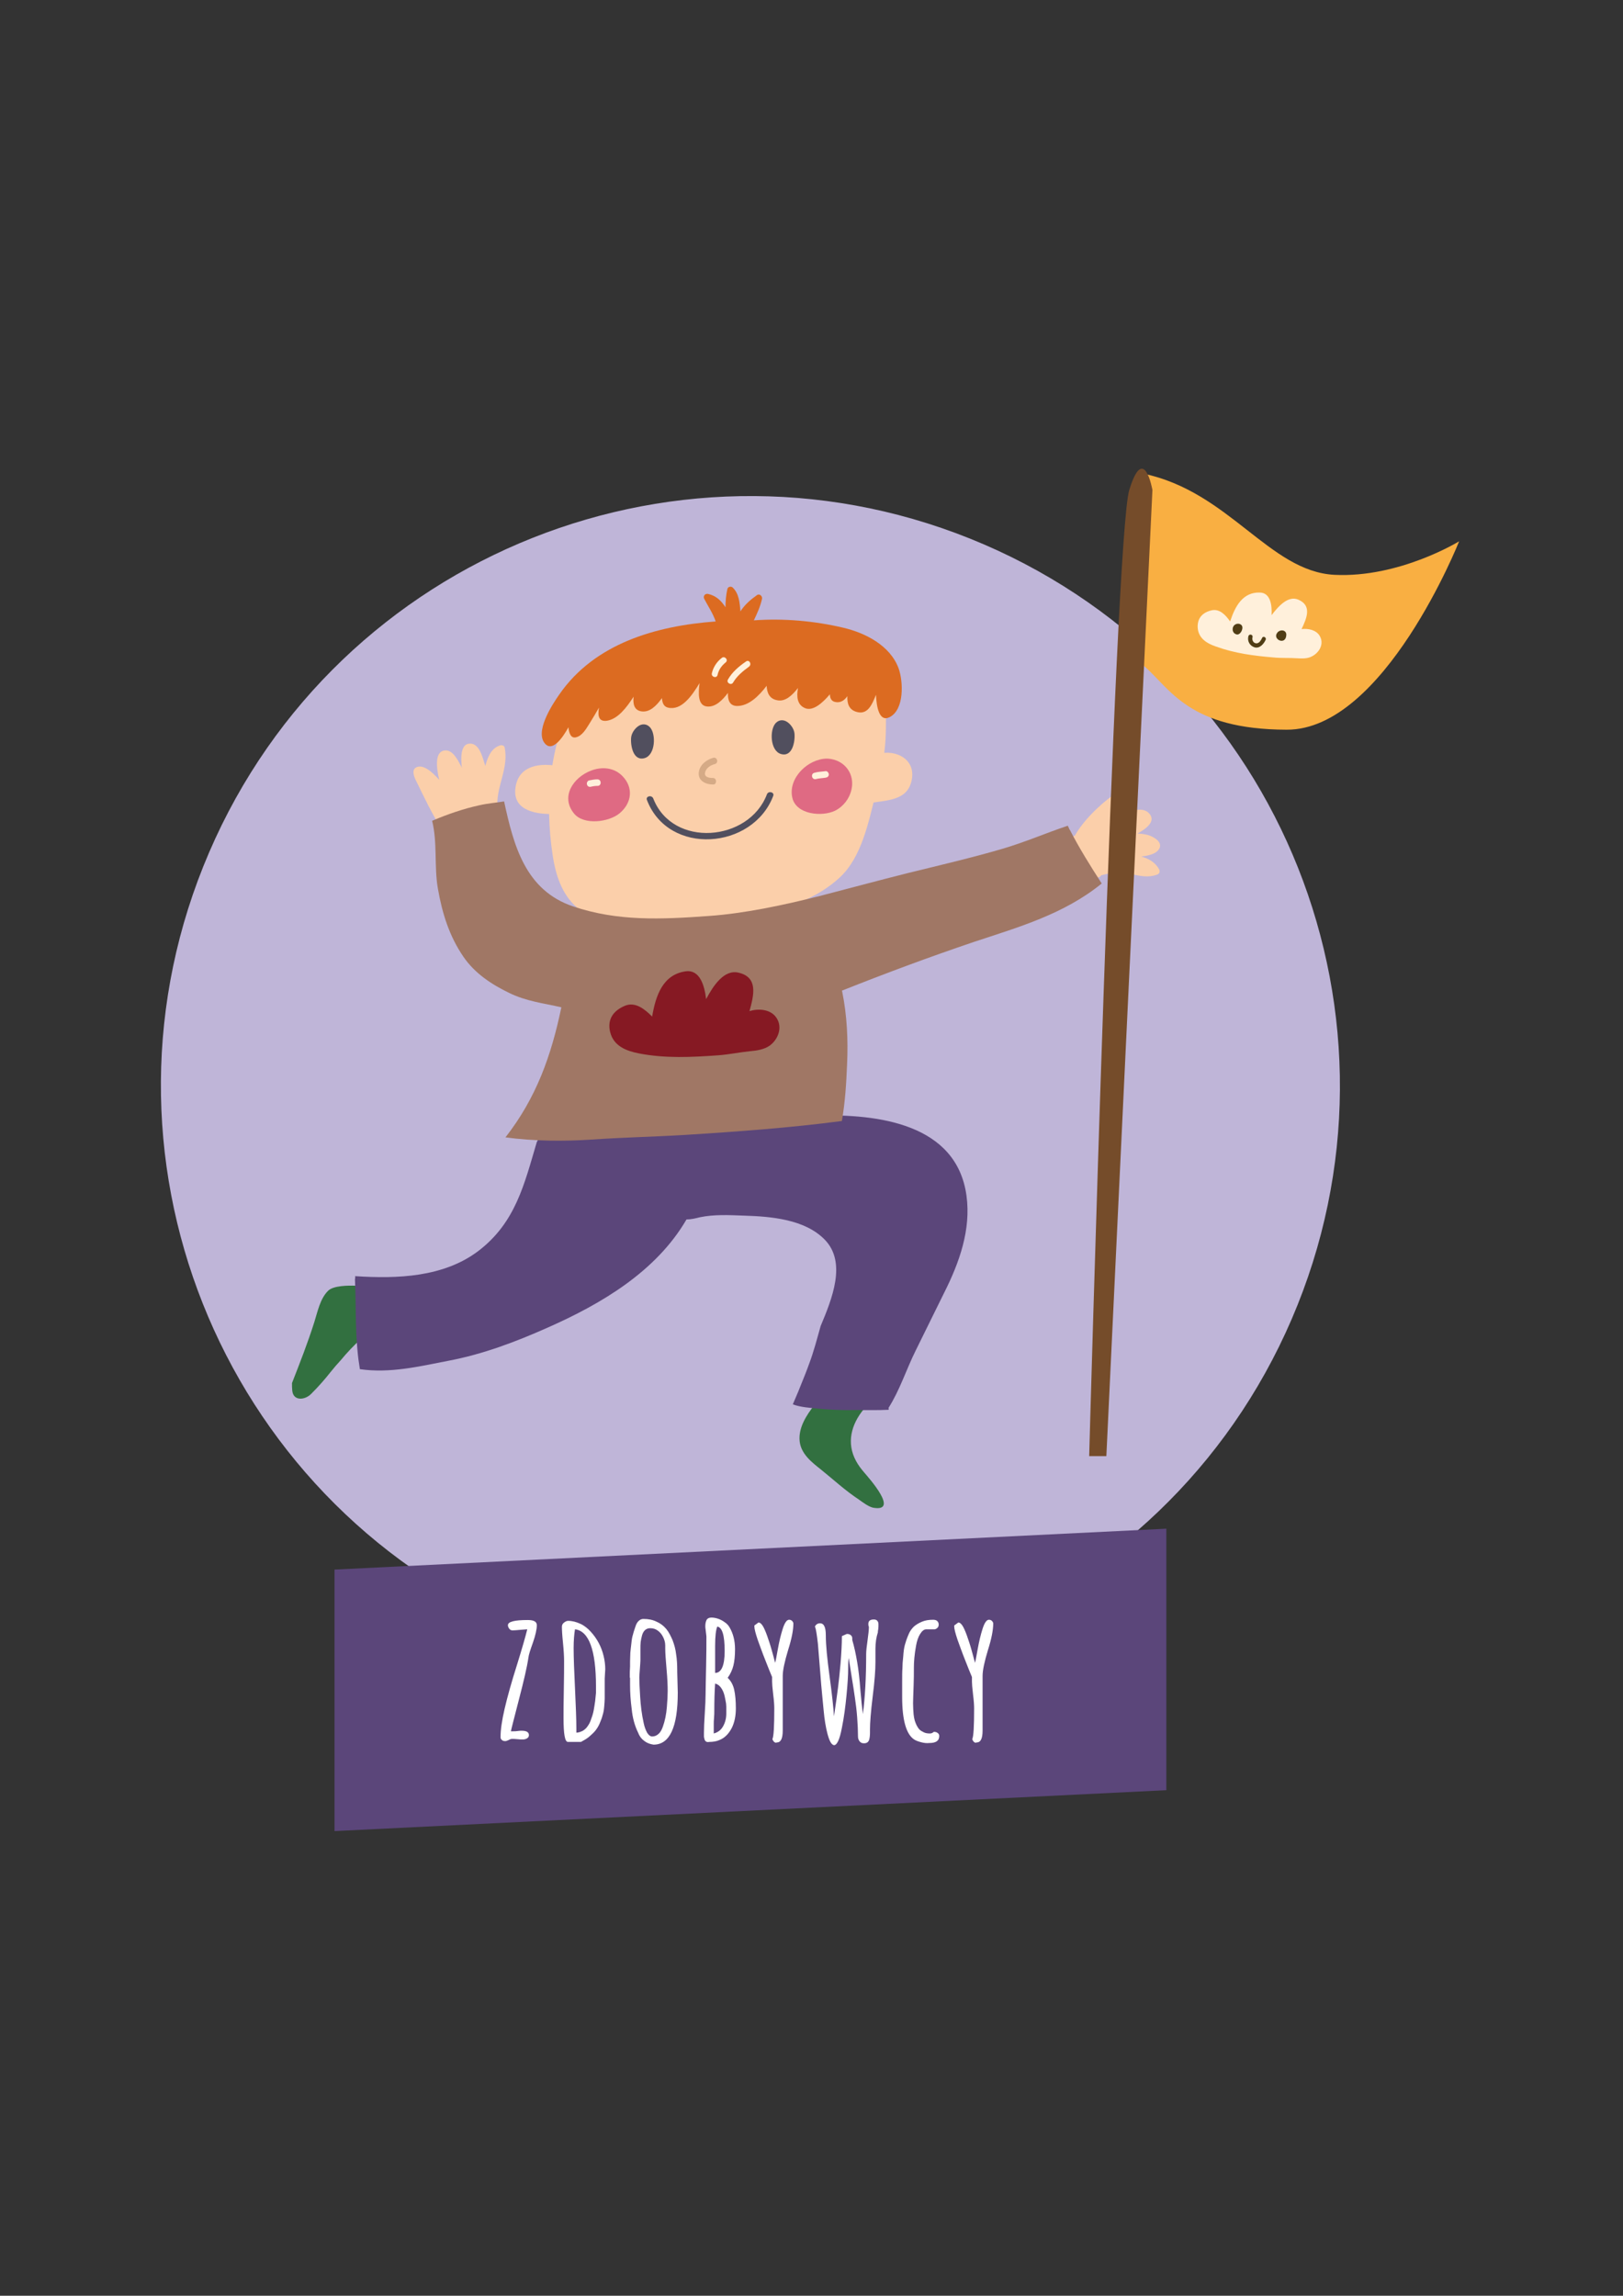 <?xml version="1.0" encoding="UTF-8"?>
<!-- Generator: Adobe Illustrator 24.0.2, SVG Export Plug-In . SVG Version: 6.00 Build 0)  -->
<svg xmlns="http://www.w3.org/2000/svg" xmlns:xlink="http://www.w3.org/1999/xlink" version="1.1" id="Warstwa_1" x="0px" y="0px" viewBox="0 0 595.3 841.9" style="enable-background:new 0 0 595.3 841.9;" xml:space="preserve">
<rect x="0" y="0" width="595.3" height="841.9" fill="#333333" stroke="none"/>
<style type="text/css">
	.st0{fill:#BFB5D8;}
	.st1{fill:#F9AF42;}
	.st2{fill:#FBCFAA;}
	.st3{fill:#514F5E;}
	.st4{fill:#327040;}
	.st5{fill:#DF6A83;}
	.st6{fill:#DC6B21;}
	.st7{fill:#5B467A;}
	.st8{fill:#A07765;}
	.st9{fill:#D5AA86;}
	.st10{fill:#FFF0DB;}
	.st11{fill:#861923;}
	.st12{fill:#503D15;}
	.st13{fill:#754C2A;}
	.st14{fill:#FFFFFF;}
</style>
<g>
	<path class="st0" d="M473.8,483.7c-47.2,109.7-174.4,160.2-284.1,113C80,549.4,29.5,422.2,76.7,312.6   c47.2-109.7,174.4-160.2,284.1-113C470.4,246.8,521,374,473.8,483.7L473.8,483.7z"></path>
	<path class="st1" d="M419.4,173.7c31.5,6.6,46.1,35.8,70,37.1c23.9,1.2,45.8-12.3,45.8-12.3s-27.5,69.3-63.3,69.1   c-35.9-0.1-42.6-15-52.2-23.3C410.1,236,419.4,173.7,419.4,173.7L419.4,173.7z"></path>
	<path class="st2" d="M204.7,281.4c-0.1-0.3-0.4-0.5-0.8-0.6c-7-1.1-14.2,0.5-14.9,8.7c-0.7,8.1,8.4,9.2,14.3,9   c0.5,0,1.1-0.4,1.2-0.9c0.9-4.9,0.1-9.9,1-14.8C205.6,282.1,205.2,281.6,204.7,281.4L204.7,281.4z"></path>
	<path class="st2" d="M320.9,276.9c-0.7,0.3-0.9,1.1-0.7,1.6c-1.2,4.9-2.4,9.8-3.6,14.7c-0.2,0.9,0.6,1.7,1.5,1.5   c6.7-1.4,15.1-0.6,16.4-9.2C335.7,277.7,327.3,274.3,320.9,276.9L320.9,276.9z"></path>
	<path class="st2" d="M292.7,235c-25.9-1.3-62.9-2.6-80.7,20.2c-0.5-0.4-1.3-0.4-1.6,0.4c-8.8,18.5-10.7,37.9-7.7,58   c1.1,7.2,3.3,14.3,8.9,19.2c7.2,6.3,19.7,5.5,28.5,5.7c0.6,0,1.1,0,1.7,0c1.1,3.2,0.8,6.7,2.2,9.7c1.7,3.7,5.2,4.8,9.1,4.8   c8.2,0,10.7-9.1,11.1-15.8c4.4-0.5,8.8-1.2,13.1-1.9c11.1-1.9,22.2-5.7,30.6-13.4c8.2-7.5,10.7-20.6,13.3-30.8   c1.4-5.7,2.9-11.6,3.4-17.4c0.8-7.8-0.2-15.6,1.1-23.3C328.4,236.6,301.9,235.4,292.7,235L292.7,235z"></path>
	<path class="st2" d="M418.6,314.1c0.5-0.1,1-0.1,1.5-0.2c2-0.4,4.5-1,5.3-3.1c0.8-2.4-2.7-4.1-4.4-4.6c-1.2-0.3-2.5-0.5-3.8-0.5   c3.6-2,6.9-4.7,4.2-7.5c-1.9-2-5.2-1.2-7.5-0.5c-0.8,0.2-1.7,0.5-2.6,0.9c1.9-2.1,3.5-4.4,4.4-7.3c0.2-0.6-0.3-1.3-0.9-1.4   c-4.3-0.6-8,2.7-11,5.3c-3.6,3.2-7.2,7.1-9.6,11.3c-0.7,0.1-1.3,0.7-1.1,1.5c1.1,4.1,3.9,8.7,7.1,11.9c-0.8,0.8-0.1,2.5,1.2,2   c0.2-0.1,0.5-0.2,0.7-0.3c0.7,0.4,1.5,0,1.8-0.6c3.5-1,7.1-1.2,10.8-0.5c3.3,0.7,6.5,1.5,9.8,0.2c0.8-0.3,1-1.1,0.7-1.8   C423.7,316.1,421.3,314.9,418.6,314.1L418.6,314.1z"></path>
	<path class="st2" d="M183.6,273.3c-3.3,0.9-4.7,4.2-5.6,7.6c-0.3-1-0.6-1.9-0.8-2.6c-0.7-2.2-2-5.6-4.7-5.6   c-3.4-0.1-3.6,4.6-3.1,8.9c-0.2-0.5-0.4-0.9-0.7-1.4c-1-1.9-2.8-5.2-5.4-5c-3.9,0.2-3.3,6.1-2.2,10.8c-2.6-3-6.1-6-8.6-4.5   c-1.7,1-0.4,3.9,0.2,5c3,6.1,5.9,12.4,9.7,18.1c0.4,0.6,1.1,0.8,1.6,0.4c5.4-3,13.4-3.5,17.2-8.9c0.6,0,1.2-0.4,1.2-1.2   c0-7.2,4.2-13.5,2.7-20.8C185,273.5,184.2,273.2,183.6,273.3L183.6,273.3z"></path>
	<path class="st3" d="M281.3,291.3c-6.6,17.4-34.6,19.8-41.7,1.5c-0.6-1.4-2.9-0.8-2.3,0.6c7.9,20.6,38.8,18.2,46.3-1.5   C284.2,290.5,281.8,289.9,281.3,291.3L281.3,291.3z"></path>
	<path class="st4" d="M107.2,510c0.4,3.9,4.7,3.5,7,1.1c2.5-2.5,4.9-5.2,7.1-8c1.2-1.5,2.4-2.9,3.7-4.3c2.3-2.8,4.8-5.4,7.5-7.9   c4.2-3.9,1-14-0.8-18.2c0-0.6-0.4-1.2-1.2-1.2c-2.6-0.1-8.3-0.1-10.2,1.9c-2.9,2.9-3.8,7.6-5,11.4c-2.4,7.6-5.3,15-8.2,22.4   C107.1,508.2,107.1,509.1,107.2,510L107.2,510z"></path>
	<path class="st4" d="M316.9,539.9c-1.1-1.3-2.1-2.6-2.9-4.1c-3.6-6.6-1.8-13.4,2.8-19c0.3-0.4,0.3-0.9,0.2-1.3   c0.2-0.5,0.1-1.1-0.4-1.5c-4.7-3.5-11-0.9-16.3-0.5c-0.8,0.1-1.2,0.8-1.1,1.5c-0.2,0-0.4,0.2-0.6,0.4c-2.8,3.6-5.8,8.2-5.3,13.1   c0.5,4.7,4.4,7.7,7.8,10.4c4.6,3.7,8.9,7.7,13.9,11c1.4,1,3.5,2.6,5.2,3C330.1,554.7,318.6,541.9,316.9,539.9L316.9,539.9z"></path>
	<path class="st5" d="M303.4,278.2c-7,0-14.4,7.1-12.8,14.3c1.4,6.3,11,7.1,15.7,4.8c6.2-3.1,8.7-11.8,3.3-16.7   C307.8,279,305.6,278.3,303.4,278.2L303.4,278.2z"></path>
	<path class="st5" d="M216.8,282.6c-6.4,2.4-11.4,9.5-6.2,15.8c3.6,4.3,12.7,3.1,16.6-0.1c4.5-3.7,5.3-9.4,1.1-13.7   C225.2,281.4,220.7,281.1,216.8,282.6L216.8,282.6z"></path>
	<path class="st6" d="M208.5,266.7c0.2,2.2,0.9,4.1,2.7,3.7c2.4-0.5,3.9-3.3,5.1-5.2c1.2-1.9,2.3-3.8,3.4-5.7   c-0.5,2.9-0.2,5.3,3,4.8c4-0.7,7.1-4.8,9.7-8.8c-0.3,2.7,0.2,5.1,3.1,5.4c2.9,0.3,5.3-2.1,7.3-4.9c0.1,1.7,0.6,3.1,2.2,3.5   c5,1.2,8.8-4.4,11.6-9c-0.5,3.8-0.7,8.4,2.9,8.6c2.9,0.2,5.4-2.2,7.5-5c-0.1,2.6,0.6,4.8,3.4,4.8c4.2,0,7.9-3.6,10.8-7.4   c0.1,2.5,1,4.8,3.9,5.3c2.9,0.6,5.4-1.7,7.6-4.5c-0.6,3.2-0.3,6.2,2.6,7.4c2.9,1.2,6.4-1.9,9.1-5.1c0,1.3,0.5,2.5,1.8,2.8   c2,0.5,3.5-0.5,4.6-2.1c-0.1,2.6,0.5,5,3.5,5.8c4,1.1,5.6-2.8,7-6.3c0.2,4.5,1.2,10.1,5,8.2c5.5-2.8,5-13.2,3.3-17.9   c-3.1-8.4-12.2-13-20.3-14.9c-10.6-2.5-21.9-3.5-32.8-2.7c1.2-2.5,2.4-5.1,3-7.9c0.2-0.9-0.8-2-1.8-1.4c-2.4,1.7-4.6,3.6-6.1,6   c-0.3-3.2-0.5-6.4-2.8-8.7c-0.6-0.6-1.8-0.4-2,0.5c-0.5,2.2-0.7,4.5-0.7,6.7c-1.5-2.3-3.3-4.2-6.4-4.9c-1.1-0.2-1.9,0.8-1.4,1.8   c1.4,2.7,3.2,5.3,4.2,8.3c-21.8,1.6-44.3,8-57.3,26.7c-2.6,3.7-9.6,14.3-4.9,18.5C202.9,275.3,206.3,270.7,208.5,266.7L208.5,266.7   z"></path>
	<path class="st7" d="M354.5,438.5c-3.6-26.4-32.4-30-54.5-29.4c-0.2-0.1-0.4-0.2-0.7-0.2c-7.9,0.1-15.8,1.1-23.6,2   c-8.8,1-17.6,1.1-26.4,1.3c-17.2,0.5-34.4,1.3-51.2,5.1c-0.6,0.1-0.8,0.5-0.9,1c-0.1,0.1-0.2,0.3-0.3,0.5   c-4.6,15.5-7.8,29.6-21.5,40c-12.7,9.6-29.7,10.2-45,9.2c0-0.1-0.1-0.1-0.1-0.1c0,0.4,0,0.9-0.1,1.3c0.4,8.6,0.1,17.2,0.9,25.8   c0.2,2.4,0.5,4.7,0.9,7.1c11,1.6,21.8-1,32.6-3.1c12.6-2.4,24.5-6.9,36.2-12.1c19.7-8.7,39.9-20.6,51-39.7c1.7,0,3.3-0.4,4.9-0.8   c5.3-1.1,10.7-0.8,16.2-0.6c9.8,0.3,22.3,1.3,29.6,8.8c8.2,8.4,2.6,21.9-1.5,31.7c-1.3,4.6-2.5,9.3-4.2,13.8   c-1,2.8-2.1,5.5-3.2,8.2c-0.3,0.7-0.5,1.3-0.8,2c-0.7,1.6-1.3,3.1-2,4.7c2.8,1.1,6.8,1.3,8.4,1.5c4.9,0.5,9.9,0.7,14.8,0.6   c3.8,0,7.8,0.1,11.9-0.1c0.1-0.2,0.1-0.4,0-0.7c4.1-6.4,6.6-14.3,10-21.1c3.5-7,6.9-14.1,10.4-21.1   C351.9,463,356.2,450.9,354.5,438.5L354.5,438.5z"></path>
	<path class="st8" d="M392.4,304.3c0,0,0,0-0.1-0.1c-0.1-0.1-0.2-0.3-0.2-0.5c-0.1-0.2-0.4-0.6-0.4-0.9c-8.4,2.8-15.3,5.9-24.1,8.5   c-10.9,3.2-23.3,6.1-34.7,8.9c-10.4,2.6-22.2,5.8-32.3,8.4c-13.4,3.4-27.7,6.4-40.5,7.3c-17.7,1.3-33.6,2-49.9-3.5   c-17.5-5.9-21.8-22.3-25.3-38.5c-3,0.5-6,0.7-9,1.4c-6,1.3-11.7,3.3-17.4,5.7c2,8.1,0.7,16.7,2.1,24.8c1.6,9.2,4.2,17.5,9.4,25.1   c4.2,6.1,10.3,10.1,16.7,13.2c6.3,3.1,12.6,3.8,19.2,5.3c-3.7,17.8-9.2,33.2-20.5,47.7c10.5,1.4,21.1,1.5,31.7,0.8   c11.5-0.8,22.6-1,34.2-1.7c19.1-1.2,38.4-2.6,57.5-5.1c1.2-7.1,1.6-13.5,1.9-20.8c0.4-8.8,0-17.9-1.8-26.7c0-0.1-0.1-0.2-0.1-0.3   c16.1-6.4,31.7-12.2,48.2-17.8c16.6-5.5,33.2-10.2,47.1-21.5C399.9,317.5,395.9,311.1,392.4,304.3L392.4,304.3z"></path>
	<path class="st9" d="M261.5,285.3c-1.2,0-3.2-0.2-2.9-1.9c0.3-1.7,2-2.8,3.6-3.2c1.5-0.4,0.9-2.7-0.6-2.3c-2.5,0.7-5,2.6-5.3,5.4   c-0.3,3.1,2.6,4.4,5.3,4.4C263,287.7,263,285.3,261.5,285.3L261.5,285.3z"></path>
	<path class="st10" d="M219.1,285.8c-1,0-2,0.2-3,0.4c-0.6,0.1-1,0.9-0.8,1.5c0.2,0.7,0.8,1,1.5,0.8c0.8-0.2,1.6-0.3,2.4-0.3   C220.7,288.2,220.7,285.8,219.1,285.8L219.1,285.8z"></path>
	<path class="st10" d="M302.8,282.8c-1.4,0.2-2.8,0.2-4.1,0.6c-1.5,0.4-0.9,2.7,0.6,2.3c1.1-0.3,2.3-0.3,3.5-0.5   c0.7-0.1,1.2-0.5,1.2-1.2C304,283.4,303.4,282.7,302.8,282.8L302.8,282.8z"></path>
	<path class="st10" d="M484,233.1c-1.3-2.1-4.2-2.7-6.6-2.4c1.9-4,3.9-8.6-1.2-10.8c-3.7-1.6-7.3,2.4-9.8,5.7   c0.2-3.7-0.4-8.2-4.3-8.3c-6.3-0.2-9.1,5.1-10.9,10.6c-1.6-2.3-3.8-4.7-6.7-4.1c-3.2,0.7-5.4,2.7-5.2,6.4c0.3,4,3.5,5.8,6.7,6.9   c6.9,2.5,13.9,3.4,21.1,4c2.9,0.3,5.7,0.1,8.6,0.3c1.8,0.1,3.9,0.2,5.5-0.7C484,239.3,485.8,236,484,233.1L484,233.1z"></path>
	<path class="st11" d="M284.3,372.6c-2.2-2.5-6.2-2.8-9.4-1.8c1.6-5.8,3.3-12.4-4-14.1c-5.3-1.3-9.3,4.8-11.9,9.7   c-0.6-5-2.3-10.9-7.5-10.2c-8.4,1.2-11,8.9-12.3,16.6c-2.7-2.7-6.1-5.5-9.9-4c-4.1,1.7-6.7,4.8-5.5,9.7c1.3,5.2,6,6.9,10.5,7.8   c9.7,1.9,19.4,1.4,29.2,0.7c3.9-0.3,7.7-1.1,11.6-1.5c2.4-0.2,5.2-0.6,7.3-2.1C285.7,380.9,287.3,376.1,284.3,372.6L284.3,372.6z"></path>
	<path class="st12" d="M455.7,230.2c0-1.4-1.6-1.8-2.6-1.2c-1.4,0.8-1.3,3.1,0.3,3.6C454.6,233.1,455.7,231.4,455.7,230.2   L455.7,230.2z"></path>
	<path class="st12" d="M471.8,232.9c0.1-1.9-2.1-2.2-3.2-1C466.4,234.4,471.6,236.9,471.8,232.9L471.8,232.9z"></path>
	<path class="st12" d="M462.9,234c-0.4,0.8-0.9,1.7-1.8,1.9c-1.2,0.2-2-1-1.7-2.2c0.3-1-1.2-1.4-1.5-0.4c-0.5,1.9,0.6,3.6,2.3,4.1   c1.8,0.5,3.3-1.2,4-2.7C464.7,233.8,463.3,233,462.9,234L462.9,234z"></path>
	<path class="st3" d="M288.8,264.8c-1.3-0.9-3-1-4.3,0.4c-2.3,2.5-2,10.1,1.9,11.3c4.3,1.3,5.3-4.7,5-7.6   C291.2,267.3,290.1,265.7,288.8,264.8L288.8,264.8z"></path>
	<path class="st3" d="M234.1,266.3c1.3-0.9,3-1,4.3,0.4c2.3,2.5,2,10.1-1.9,11.3c-4.3,1.3-5.3-4.7-5-7.6   C231.7,268.8,232.8,267.2,234.1,266.3L234.1,266.3z"></path>
	<path class="st13" d="M399.5,534c0,0,9.3-336.7,14.7-354.3c5.4-17.6,8.5,0,8.5,0l-8.5,177.8L405.8,534H399.5L399.5,534z"></path>
	<path class="st10" d="M264.7,241.3c-1.8,1.4-3.1,3.4-3.6,5.6c-0.3,1.4,1.8,2,2.1,0.6c0.4-1.9,1.5-3.4,3-4.6   C267.3,241.9,265.7,240.4,264.7,241.3L264.7,241.3z"></path>
	<path class="st10" d="M273.6,242.6c-2.6,1.8-5,3.8-6.6,6.6c-0.7,1.2,1.2,2.3,1.9,1.1c1.4-2.4,3.6-4.2,5.8-5.8   C275.9,243.6,274.8,241.7,273.6,242.6L273.6,242.6z"></path>
	<polygon class="st7" points="427.8,656.5 122.7,671.5 122.7,575.6 427.8,560.6 427.8,656.5  "></polygon>
	<path class="st14" d="M184.1,638.1c-0.4-0.3-0.5-0.6-0.5-1.1c0-2.7,0.5-6.1,1.5-10.4c1-4.3,2.5-9.7,4.6-16.3c1.8-5.8,3-10,3.7-12.8   l-2.6,0.2c-1.2,0.1-2.1,0.2-2.8,0.2c-0.5,0-0.9-0.2-1.2-0.6c-0.3-0.4-0.5-0.8-0.5-1.3c0-1.3,2.4-1.9,7.3-1.9c2.2,0,3.3,0.6,3.3,1.9   c0,1.5-0.5,3.7-1.4,6.3c-1,2.8-1.6,4.6-1.7,5.7c-0.5,3.4-1.7,8.5-3.5,15.4c-1.8,7-2.8,10.8-2.9,11.5h1.1c0.3,0,0.8,0,1.4-0.1   c0.6-0.1,1.1-0.1,1.4-0.1v0c1.8,0,2.7,0.5,2.7,1.6c0,0.5-0.2,0.9-0.7,1.2c-0.5,0.3-1,0.4-1.6,0.4c-0.4,0-1.1,0-1.9-0.1   c-0.9-0.1-1.5-0.1-2-0.1c-0.3,0-0.7,0.1-1.2,0.4c-0.5,0.2-0.9,0.4-1.2,0.4C184.8,638.5,184.4,638.4,184.1,638.1L184.1,638.1z"></path>
	<path class="st14" d="M206.7,630.1c0-2.4,0-5.9,0.1-10.5c0.1-4.7,0.1-8.1,0.1-10.5c0-1.4-0.1-3.6-0.4-6.6c-0.3-2.9-0.4-4.9-0.4-5.9   c0-0.6,0.2-1.1,0.7-1.5c0.5-0.4,1-0.7,1.6-0.7c1.5,0,3,0.4,4.5,1.1c1.5,0.7,2.7,1.7,3.8,2.9c1.1,1.2,2.1,2.6,2.9,4.1   c0.8,1.5,1.4,3.1,1.8,4.8c0.4,1.6,0.6,3.3,0.6,4.9l-0.1,1.6l-0.1,1.8v3.7c0,1.5,0,2.7,0,3.6s-0.1,1.9-0.2,3.1   c-0.1,1.2-0.3,2.2-0.6,3.1c-0.2,0.9-0.6,1.8-1,2.8c-0.4,1-0.9,1.8-1.5,2.6c-0.6,0.8-1.4,1.5-2.3,2.3c-0.9,0.8-2,1.4-3.1,2h-4.8   C207.2,638.8,206.7,635.9,206.7,630.1L206.7,630.1z M213.8,634.7c0.8-0.5,1.4-1.1,1.9-1.9c0.5-0.7,0.9-1.6,1.2-2.6   c0.4-1,0.7-2.1,0.9-3.2c0.2-1,0.3-2,0.5-3.2c0.1-1.1,0.2-2.1,0.3-3c0-0.5,0-1.3,0-2.3c0-13.4-2.6-20.4-7.7-21   c-0.3,1.8-0.5,4.1-0.5,6.9c0,3.5,0.2,8.4,0.5,14.7c0.3,6.5,0.5,11.4,0.5,14.7v1.6C212.2,635.4,213,635.1,213.8,634.7L213.8,634.7z"></path>
	<path class="st14" d="M236.4,638.5c-1-0.7-1.8-1.7-2.3-3c-1.3-2.6-2.1-5.6-2.4-8.8c-0.4-3-0.6-5.9-0.6-8.7c0-0.5,0-1,0-1.3   c0-0.3,0-0.7,0-1.2c0-0.2,0-0.3-0.1-0.3V614c0-0.3,0-1.3,0.1-2.9c0-0.7,0-1.3,0-1.8c0-1.2,0.1-2.3,0.1-3.2c0.1-0.9,0.2-2.1,0.4-3.6   c0.1-1.2,0.3-2.3,0.6-3.2c0.2-0.9,0.6-1.9,0.9-2.9c0.3-0.9,0.7-1.6,1.2-2c0.5-0.5,1.1-0.7,1.7-0.7c1.8,0,3.4,0.3,4.8,1   c1.4,0.6,2.6,1.5,3.6,2.7c0.9,1.1,1.6,2.5,2.3,4.1c0.6,1.6,1.1,3.3,1.3,5.2c0.3,1.8,0.4,3.8,0.4,5.9v0.5l0.1,3.8l0.1,3.8   c0,12.8-3,19.1-8.9,19.1C238.4,639.6,237.3,639.2,236.4,638.5L236.4,638.5z M241.5,635.9c0.7-0.6,1.2-1.5,1.6-2.6   c0.8-2.2,1.3-4.7,1.5-7.3c0.2-2.3,0.3-4.3,0.3-5.9c0-1.9-0.1-4.5-0.4-7.8c-0.3-3.6-0.5-6.1-0.5-7.7v-1.2c0-1.1-0.3-2.1-0.8-3.1   c-0.5-1-1.1-1.7-1.9-2.3c-0.8-0.6-1.7-0.9-2.8-0.9c-1.5,0-2.5,0.9-3,2.6c-0.2,0.8-0.4,1.6-0.5,2.4c-0.1,0.8-0.1,1.8-0.1,2.9   c0,0.8,0,1.6,0,2.1c0,0.6,0,1.2,0,1.8c0,0.5-0.1,1.6-0.2,3.1c-0.1,1.5-0.2,2.5-0.2,3.1c0,1.6,0.1,4,0.3,7.1   c0.2,3.3,0.6,6.6,1.3,9.7c0.3,1.5,0.8,2.7,1.3,3.6c0.6,0.9,1.2,1.3,1.8,1.3C240.1,636.8,240.8,636.5,241.5,635.9L241.5,635.9z"></path>
	<path class="st14" d="M258.4,637.8c-0.1-0.4-0.2-0.7-0.2-1c0-0.3,0-0.7,0-1.3c0-1.7,0.1-4.1,0.3-7.1c0.2-3,0.3-5.4,0.3-7.1   c0-1.8,0.1-5.3,0.2-10.6c0.1-4.2,0.1-7.7,0.1-10.5c0-0.3-0.1-0.9-0.2-1.8l-0.2-1.7v-0.4c0-1,0.2-1.7,0.5-2.3   c0.3-0.5,0.9-0.8,1.7-0.8c0.7,0,1.5,0.1,2.4,0.4c0.9,0.3,1.7,0.7,2.5,1.3c0.8,0.5,1.4,1.2,1.8,1.9c1.3,2.2,2,4.9,2,8   c0,2.4-0.2,4.4-0.6,6c-0.4,1.6-1.1,3.1-2.1,4.5c1.2,1.1,2,2.6,2.4,4.4c0.4,1.8,0.6,4.1,0.6,6.8c0,2.8-0.5,5.1-1.4,7   c-1.1,2.2-2.6,3.8-4.6,4.6c-1.1,0.5-2.4,0.7-3.8,0.7C259.2,639,258.6,638.6,258.4,637.8L258.4,637.8z M265.2,633.1   c0.8-1.4,1.2-3,1.2-4.7c0-1,0-1.8,0-2.5c0-0.7-0.1-1.5-0.3-2.4c-0.2-1.1-0.4-2-0.7-2.8c-0.3-0.8-0.7-1.5-1.2-2.1   c-0.5-0.6-1.1-1-1.9-1.2c-0.2,2.9-0.3,6.2-0.3,10.1c0,0.6,0,1.5-0.1,2.5c-0.1,1-0.1,1.7-0.1,2.3c0,0.1,0,0.1,0,0.2c0,0,0,0.1,0,0.2   v3C263.3,635.3,264.4,634.5,265.2,633.1L265.2,633.1z M265.8,605.5c0-5.8-0.9-8.7-2.7-9c-0.5,1.1-0.8,3.5-0.8,7.1v9.9   C264.6,613.5,265.8,610.8,265.8,605.5L265.8,605.5z"></path>
	<path class="st14" d="M283.3,637.8c0.5-1,0.7-4.8,0.7-11.3c0-1.1-0.1-2.8-0.4-5.1c-0.3-2.5-0.4-4-0.4-4.7v-1.7   c-0.5-1.1-1.3-3.2-2.5-6.2c-1.2-3-2.1-5.6-2.8-7.5c-0.8-2.4-1.2-4-1.2-4.8v-0.4l1.5-1.1c0.8,0,1.6,1,2.4,2.9c0.5,1.1,1,2.6,1.6,4.4   c0.6,1.8,1,3.4,1.4,4.8c0.4,1.4,0.6,2.3,0.7,2.7c0.2-0.6,0.5-2.2,1-5c0.5-2.8,1.1-5.3,1.8-7.5c0.7-2.2,1.5-3.3,2.3-3.3   c0.4,0,0.8,0.1,1.1,0.4c0.3,0.3,0.5,0.6,0.5,1c0,2.3-0.6,5.5-1.9,9.6c-1.3,4.3-2,7.5-2,9.6v20c0,3-0.7,4.4-2.2,4.4   C284.4,639.3,283.7,638.8,283.3,637.8L283.3,637.8z"></path>
	<path class="st14" d="M303.5,635.8c-0.6-2.3-1.1-5.2-1.4-8.6s-0.8-7.8-1.2-13.3c-0.3-3.6-0.6-7.3-0.9-11.1   c-0.4-3.4-0.7-5.5-1.1-6.3c0.4-0.8,1-1.2,1.9-1.2c1.4,0,2.1,1.4,2.1,4.4c0,3.6,0.5,8.6,1.4,15.2c0.9,6.6,1.4,11.4,1.6,14.5   c0.7-4.7,1.2-8.3,1.5-10.7c0.3-2.4,0.6-5.2,0.9-8.6c0.3-3.8,0.5-7.2,0.5-10.1l1.8-0.8c0.6,0,1,0.1,1.4,0.4c0.4,0.3,0.6,0.7,0.6,1.2   v0.6c0.7,2.4,1.3,5.1,1.8,8.1c0.5,2.9,0.9,6.4,1.2,10.5c0.3,3.5,0.6,6.4,0.9,8.6c0.8-6.2,1.2-13.5,1.2-22c0-1.2,0.2-2.9,0.5-5   c0.3-2.2,0.5-3.9,0.5-5c-0.2-0.4-0.2-0.7-0.2-1.1c0-1.1,0.7-1.6,2-1.6c0.5,0,0.9,0.1,1.2,0.4c0.3,0.3,0.5,0.7,0.5,1.2v1   c0,0.6-0.1,1.2-0.2,1.7v0.4c-0.6,1.8-0.9,3.9-0.9,6.1v4.9c0,2.9-0.3,7-1,12.5c-0.7,5.7-1,9.7-1,12.1v1.2c0,1-0.1,1.9-0.3,2.6   c-0.3,0.9-0.9,1.3-1.9,1.3c-0.7,0-1.2-0.2-1.6-0.7c-0.4-0.5-0.6-1.1-0.6-1.8c0-2-0.1-4.3-0.3-7c-0.2-2.7-0.5-5-0.8-7   c-0.3-2.2-0.7-4.8-1.2-7.8l-1.1-7c-0.2,1.4-0.2,2.6-0.2,3.8c0,2.4-0.2,5.7-0.6,9.8c-0.4,4.1-0.9,8.1-1.7,12   c-0.8,4.3-1.8,6.4-2.9,6.4C304.9,639.8,304.2,638.4,303.5,635.8L303.5,635.8z"></path>
	<path class="st14" d="M337.8,638.9c-1.1-0.3-1.9-0.6-2.5-1c-2.9-1.9-4.4-7.1-4.4-15.6v-1.8c0-0.6,0-1.3,0-2.1v-1.6   c0-2.1,0-3.8,0.1-5c0-1.2,0.1-2.6,0.3-4.4c0.1-1.7,0.3-3.1,0.6-4.2c0.3-1.1,0.7-2.3,1.3-3.7c0.5-1.3,1.2-2.2,2-3   c0.8-0.7,1.8-1.3,3-1.8c1.2-0.5,2.5-0.7,4.1-0.7c0.7,0,1.2,0.2,1.5,0.5c0.3,0.3,0.5,0.7,0.5,1.2c0,0.5-0.1,0.9-0.4,1.2   c-0.3,0.3-0.6,0.5-1,0.6h-3.1c-0.9,0-1.6,0.6-2.3,1.7c-0.7,1.1-1.2,2.6-1.5,4.3c-0.6,3.3-0.8,6-0.8,8v0.3c0,1.8,0,3.9-0.1,6.4   c-0.1,3.2-0.2,5.3-0.2,6.4c0,1.5,0.1,2.9,0.2,4.1c0.1,0.8,0.2,1.5,0.4,2.2c0.2,0.6,0.4,1.2,0.7,1.8c0.3,0.6,0.7,1.2,1.1,1.6   c0.4,0.4,1,0.7,1.6,1c0.6,0.3,1.4,0.4,2.2,0.4c0.5,0,1-0.2,1.4-0.6c0.6,0,1,0.1,1.4,0.4c0.4,0.3,0.6,0.6,0.6,1.1   c0,1.8-1.2,2.6-3.7,2.6C339.9,639.3,338.9,639.2,337.8,638.9L337.8,638.9z"></path>
	<path class="st14" d="M356.6,637.8c0.5-1,0.7-4.8,0.7-11.3c0-1.1-0.1-2.8-0.4-5.1c-0.3-2.5-0.4-4-0.4-4.7v-1.7   c-0.5-1.1-1.3-3.2-2.5-6.2c-1.2-3-2.1-5.6-2.8-7.5c-0.8-2.4-1.2-4-1.2-4.8v-0.4l1.5-1.1c0.8,0,1.6,1,2.4,2.9c0.5,1.1,1,2.6,1.6,4.4   c0.6,1.8,1,3.4,1.4,4.8c0.4,1.4,0.6,2.3,0.7,2.7c0.2-0.6,0.5-2.2,1-5c0.5-2.8,1.1-5.3,1.8-7.5c0.7-2.2,1.5-3.3,2.3-3.3   c0.4,0,0.8,0.1,1.1,0.4c0.3,0.3,0.5,0.6,0.5,1c0,2.3-0.6,5.5-1.9,9.6c-1.3,4.3-2,7.5-2,9.6v20c0,3-0.7,4.4-2.2,4.4   C357.6,639.3,357,638.8,356.6,637.8L356.6,637.8z"></path>
</g>
</svg>
